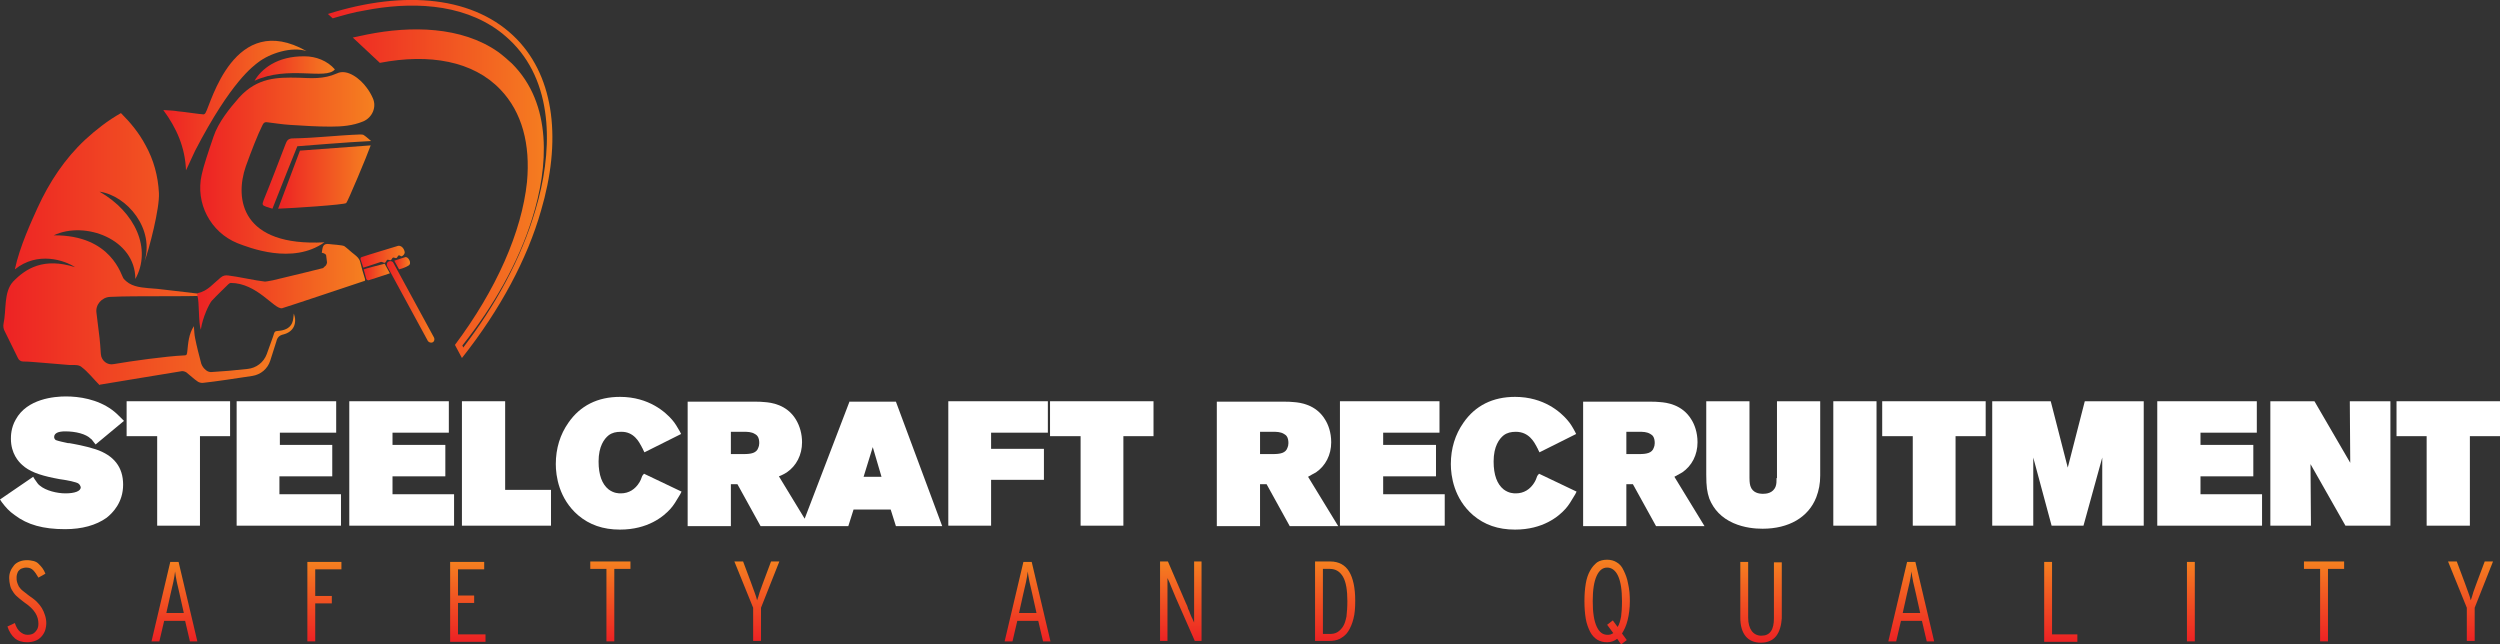 <?xml version="1.0" encoding="utf-8"?>
<!-- Generator: Adobe Illustrator 27.3.1, SVG Export Plug-In . SVG Version: 6.00 Build 0)  -->
<svg version="1.1" id="Layer_1" xmlns="http://www.w3.org/2000/svg" xmlns:xlink="http://www.w3.org/1999/xlink" x="0px" y="0px"
	 viewBox="0 0 572.6 147.6" style="enable-background:new 0 0 572.6 147.6;" xml:space="preserve">
<rect x="0" y="0" width="572.6" height="147.6" fill="#333333" stroke="none"/>
<style type="text/css">
	.st0{fill:#FFFFFF;}
	.st1{fill:url(#SVGID_1_);}
	.st2{fill:url(#SVGID_00000060713051058027481620000018010019617742174594_);}
	.st3{fill:url(#SVGID_00000110435194497361393470000003759337142669683635_);}
	.st4{fill:url(#SVGID_00000017475876910197303860000009901660019427512504_);}
	.st5{fill:url(#SVGID_00000067233435536864577180000018390898088513671324_);}
	.st6{fill:url(#SVGID_00000156565472391480770730000006818007938354922893_);}
	.st7{fill:url(#SVGID_00000120531905132429829740000012665199665085677494_);}
	.st8{fill:url(#SVGID_00000013895301378151846920000006233587368735654058_);}
	.st9{fill:url(#SVGID_00000153667647721365831830000007006757879812092299_);}
	.st10{fill:url(#SVGID_00000080169850380826215440000015462132477387355545_);}
	.st11{fill:url(#SVGID_00000117671981095388111570000003061177986656480932_);}
	.st12{fill:url(#SVGID_00000023997688723645896210000010628852743541261215_);}
	.st13{fill:url(#SVGID_00000178892710435207933460000016695830322574162607_);}
	.st14{fill:url(#SVGID_00000106145887854309767020000003525436591596385709_);}
	.st15{fill:url(#SVGID_00000026121008343192774850000015555582645819272634_);}
	.st16{fill:url(#SVGID_00000062189794091078405710000007393990477049664171_);}
	.st17{fill-rule:evenodd;clip-rule:evenodd;fill:url(#SVGID_00000088829451782183078920000012368294423583600575_);}
	.st18{fill:url(#SVGID_00000129925970969833547930000010104023561581891715_);}
	.st19{fill:url(#SVGID_00000153689947084986634030000015606991188391632055_);}
	.st20{fill:url(#SVGID_00000071539563302053854020000000577797381258100646_);}
	.st21{fill:url(#SVGID_00000075859542605091866250000015711193238336558000_);}
	.st22{fill:url(#SVGID_00000099634129557397820630000011590455072497943474_);}
	.st23{fill:url(#SVGID_00000110472728147430281660000002445959660540014732_);}
	.st24{fill:url(#SVGID_00000148623835674291526050000013770884753436336575_);}
	.st25{fill:url(#SVGID_00000138551000655074552800000011784146140473601428_);}
	.st26{fill:url(#SVGID_00000013167504976588927280000012034541690423820945_);}
	.st27{fill:url(#SVGID_00000105428083824388289760000002729043452415178144_);}
	.st28{fill:url(#SVGID_00000162313599838042203370000004580320059014466489_);}
</style>
<g>
	<g>
		<path class="st0" d="M13.1,99.1c0.4-0.2,1.1-0.3,1.8-0.3c2.5,0,4.8,0.6,5.9,1.7c0.2,0.1,0.3,0.3,0.7,0.8l0.4,0.5l6.5-5.4l-0.8-0.8
			c-0.6-0.6-1.1-1.1-1.9-1.7c-3.4-2.5-7.6-3.1-10.6-3.1c0,0,0,0,0,0c-2.6,0-8.9,0.5-11.5,5.3c-1.1,1.9-1.1,3.8-1.1,4.4
			c0,3.4,1.8,5.3,2.6,6c1.5,1.4,3.8,2.3,7.3,3c0.9,0.2,1.6,0.3,2.3,0.4c1.2,0.2,2.1,0.4,2.7,0.6c0.7,0.2,0.8,0.5,0.9,0.6
			c0,0,0,0.1,0.1,0.2c0,0.1,0.1,0.2,0.1,0.3c0,0.9-1.4,1.4-3.5,1.4c-1.9,0-4.5-0.6-5.9-1.8c-0.3-0.2-0.6-0.6-1.2-1.5l-0.3-0.5
			L0,114.4l0.4,0.6c0.9,1.2,1.7,2.1,3,3c2.9,2.2,6.5,3.2,11.5,3.2c0,0,0,0,0,0c3.9,0,7.1-0.9,9.5-2.6l0,0c1.4-1.1,3.8-3.5,3.8-7.6
			c0-4-2.1-6.7-6.3-8.1c-2.5-0.8-4.9-1.2-6-1.4l-0.3,0c-1-0.2-2.3-0.5-2.8-0.7c-0.2-0.1-0.4-0.4-0.4-0.7
			C12.4,99.6,12.7,99.3,13.1,99.1z"/>
		<polygon class="st0" points="29,99.9 36,99.9 36,120.4 45.8,120.4 45.8,99.9 52.7,99.9 52.7,91.9 29,91.9 		"/>
		<polygon class="st0" points="64,109.1 76.1,109.1 76.1,101.9 64.1,101.9 64.1,99.1 77,99.1 77,91.9 54.2,91.9 54.2,120.4 
			78.1,120.4 78.1,113.2 64,113.2 		"/>
		<polygon class="st0" points="89.9,109.1 102,109.1 102,101.9 89.9,101.9 89.9,99.1 102.8,99.1 102.8,91.9 80,91.9 80,120.4 
			104,120.4 104,113.2 89.9,113.2 		"/>
		<polygon class="st0" points="115.7,91.9 105.8,91.9 105.8,120.4 126.2,120.4 126.2,112.2 115.7,112.2 		"/>
		<path class="st0" d="M147.1,109c-0.3,0.8-0.4,1.1-0.6,1.4c-1,1.7-2.5,2.6-4.3,2.6c-0.5,0-1.6,0-2.8-0.9c-1.5-1.2-2.3-3.3-2.3-6.4
			c0-3.5,1.3-5.2,2.3-6c0.8-0.6,1.7-0.8,2.8-0.8c3-0.1,4.2,2.4,4.7,3.3c0.1,0.1,0.1,0.3,0.2,0.4c0.1,0.1,0.1,0.2,0.2,0.4l0.3,0.6
			l8.4-4.2l-0.3-0.6c-0.6-1-1-1.8-1.8-2.7c-1.4-1.6-5.2-5.2-11.9-5.2c-5.1,0-9.1,2-11.8,5.9c-1.9,2.7-2.9,5.9-2.9,9.5
			c0,2.7,0.7,7.9,5.1,11.7c2.6,2.2,5.7,3.3,9.6,3.3c6.4,0,10-3,11.6-4.8l0,0c0.7-0.8,1.2-1.6,2.2-3.3l0.3-0.6l-8.6-4.1L147.1,109z"
			/>
		<path class="st0" d="M194.6,91.9l-10.3,26.9l-5.9-9.7c0.8-0.3,1.3-0.6,1.8-0.9c2.2-1.5,3.5-4,3.5-6.9c0-1.9-0.5-3.7-1.4-5.2
			c-2.1-3.5-5.8-3.9-7.1-4c-0.8-0.1-1.6-0.1-2.4-0.1h-15.3v28.5h9.9v-9.6h1.5l5.3,9.6h9.5h1.6h9l1.2-3.8h8.5l1.2,3.8h10.6
			l-10.6-28.5H194.6z M201.9,109.2h-4.1l2.1-6.8L201.9,109.2z M167.4,98.9h2.9c0.9,0,1.8,0,2.6,0.5c0,0,0.4,0.2,0.6,0.5
			c0.3,0.4,0.4,1,0.4,1.6c0,0.4-0.1,0.8-0.2,1c-0.4,1.3-1.7,1.5-3.4,1.5h-2.9V98.9z"/>
		<polygon class="st0" points="217.2,120.4 227,120.4 227,109.9 239.1,109.9 239.1,102.8 227,102.8 227,99.1 240,99.1 240,91.9 
			217.2,91.9 		"/>
		<polygon class="st0" points="240.5,99.9 247.5,99.9 247.5,120.4 257.3,120.4 257.3,99.9 264.2,99.9 264.2,91.9 240.5,91.9 		"/>
		<path class="st0" d="M301.4,108.2c2.2-1.5,3.5-4,3.5-6.9c0-2.3-0.7-4.1-1.4-5.2c-2.1-3.5-5.8-3.9-7.1-4c-0.8-0.1-1.6-0.1-2.4-0.1
			h-15.3v28.5h9.9v-9.6h1.5l5.3,9.6h11.1l-6.9-11.3C300.4,108.7,300.9,108.5,301.4,108.2z M288.6,98.9h2.9c0.9,0,1.8,0,2.6,0.5
			c0.1,0.1,0.4,0.2,0.6,0.5c0.3,0.4,0.4,1,0.4,1.6c0,0.4-0.1,0.8-0.2,1c-0.4,1.3-1.7,1.5-3.4,1.5h-2.9V98.9z"/>
		<polygon class="st0" points="316.8,109.1 328.9,109.1 328.9,101.9 316.8,101.9 316.8,99.1 329.7,99.1 329.7,91.9 306.9,91.9 
			306.9,120.4 330.9,120.4 330.9,113.2 316.8,113.2 		"/>
		<path class="st0" d="M352.1,109c-0.3,0.8-0.4,1.1-0.6,1.4c-1,1.7-2.5,2.6-4.3,2.6c-0.5,0-1.6,0-2.8-0.9c-1.5-1.2-2.3-3.3-2.3-6.4
			c0-3.5,1.3-5.2,2.3-6c0.8-0.6,1.7-0.8,2.8-0.8c3,0,4.2,2.4,4.7,3.3c0.1,0.1,0.1,0.3,0.2,0.4c0.1,0.1,0.1,0.2,0.2,0.4l0.3,0.6
			l8.4-4.2l-0.3-0.6c-0.6-1.1-1-1.8-1.8-2.7c-1.4-1.6-5.2-5.2-11.9-5.2c-5.1,0-9.1,2-11.8,5.9c-1.9,2.7-2.9,5.9-2.9,9.5
			c0,2.7,0.7,7.9,5.1,11.7c2.6,2.2,5.7,3.3,9.6,3.3c6.4,0,10-3,11.6-4.8l0,0c0.7-0.8,1.2-1.6,2.2-3.3l0.3-0.6l-8.6-4.1L352.1,109z"
			/>
		<path class="st0" d="M385.3,108.2c2.2-1.5,3.5-4,3.5-6.9c0-2.3-0.7-4.1-1.4-5.2c-2.1-3.5-5.8-3.9-7.1-4c-0.8-0.1-1.6-0.1-2.4-0.1
			h-15.3v28.5h9.9v-9.6h1.5l5.3,9.6h11.1l-6.9-11.3C384.4,108.7,384.8,108.5,385.3,108.2z M372.5,98.9h2.9c0.9,0,1.8,0,2.6,0.5
			c0.1,0.1,0.4,0.2,0.6,0.5c0.3,0.4,0.4,1,0.4,1.6c0,0.4-0.1,0.8-0.2,1c-0.4,1.3-1.7,1.5-3.4,1.5h-2.9V98.9z"/>
		<path class="st0" d="M406.9,109.5c0,0.8,0,1.3-0.2,1.9c-0.6,1.6-2.2,1.7-2.9,1.7c-0.9,0-2.4-0.2-2.9-1.8c-0.2-0.7-0.2-1.5-0.2-1.9
			V91.9h-9.9v16.8c0,2.8,0.2,4,0.7,5.5c1,2.5,2.8,4.4,5.5,5.6c2.5,1.1,5,1.3,6.7,1.3c6,0,10.5-2.6,12.3-7.2l0,0
			c0.6-1.6,0.9-3.1,0.9-5V91.9h-9.9V109.5z"/>
		<rect x="419.9" y="91.9" class="st0" width="9.9" height="28.5"/>
		<polygon class="st0" points="431.1,99.9 438.1,99.9 438.1,120.4 447.9,120.4 447.9,99.9 454.8,99.9 454.8,91.9 431.1,91.9 		"/>
		<polygon class="st0" points="473.6,107.1 469.7,91.9 456.3,91.9 456.3,120.4 465.7,120.4 465.7,104.8 469.9,120.4 477.2,120.4 
			481.5,104.8 481.5,120.4 491,120.4 491,91.9 477.5,91.9 		"/>
		<polygon class="st0" points="504,109.1 516.1,109.1 516.1,101.9 504,101.9 504,99.1 516.9,99.1 516.9,91.9 494.1,91.9 
			494.1,120.4 518.1,120.4 518.1,113.2 504,113.2 		"/>
		<polygon class="st0" points="538.3,106 530.1,91.9 520,91.9 520,120.4 529.3,120.4 529.2,106.3 537.2,120.4 547.5,120.4 
			547.5,91.9 538.2,91.9 		"/>
		<polygon class="st0" points="548.9,91.9 548.9,99.9 555.8,99.9 555.8,120.4 565.7,120.4 565.7,99.9 572.6,99.9 572.6,91.9 		"/>
	</g>
	<g>
		<g>
			<linearGradient id="SVGID_1_" gradientUnits="userSpaceOnUse" x1="6.133" y1="147.154" x2="6.133" y2="128.346">
				<stop  offset="0" style="stop-color:#ED2224"/>
				<stop  offset="1" style="stop-color:#F58020"/>
			</linearGradient>
			<path class="st1" d="M10.6,142.7c0,0.6-0.1,1.2-0.3,1.8c-0.2,0.5-0.5,1-0.9,1.4c-0.4,0.4-0.8,0.7-1.4,0.9
				c-0.5,0.2-1.2,0.3-1.8,0.3c-1.1,0-2.1-0.3-2.8-0.9c-0.7-0.6-1.3-1.5-1.7-2.7l1.7-0.8c0.3,0.9,0.7,1.6,1.2,2s1,0.7,1.7,0.7
				c0.8,0,1.4-0.2,1.8-0.7c0.5-0.5,0.7-1.1,0.7-1.8c0-0.9-0.2-1.7-0.7-2.5s-1.3-1.6-2.5-2.4c-0.6-0.5-1.2-0.9-1.6-1.3
				c-0.5-0.4-0.8-0.8-1.1-1.3c-0.3-0.4-0.5-0.9-0.6-1.4c-0.1-0.5-0.2-1-0.2-1.6c0-0.6,0.1-1.1,0.3-1.6c0.2-0.5,0.5-0.9,0.8-1.3
				c0.3-0.4,0.8-0.7,1.3-0.9c0.5-0.2,1.1-0.3,1.7-0.3c0.6,0,1,0.1,1.5,0.2c0.4,0.1,0.8,0.3,1.1,0.6c0.3,0.3,0.6,0.6,0.9,1
				c0.3,0.4,0.5,0.8,0.7,1.3l-1.6,0.9c-0.4-0.7-0.8-1.3-1.2-1.7C7.2,130.2,6.7,130,6,130c-0.4,0-0.7,0.1-1,0.2
				c-0.3,0.1-0.5,0.3-0.7,0.5c-0.2,0.2-0.3,0.5-0.4,0.8c-0.1,0.3-0.1,0.6-0.1,0.8c0,0.4,0,0.7,0.1,1c0.1,0.3,0.2,0.6,0.4,1
				c0.2,0.3,0.5,0.7,0.9,1c0.4,0.3,0.9,0.7,1.4,1.1c0.7,0.5,1.3,0.9,1.8,1.4c0.5,0.5,0.9,1,1.2,1.5c0.3,0.5,0.5,1,0.7,1.6
				C10.5,141.5,10.6,142.1,10.6,142.7z"/>
		</g>
		<g>
			
				<linearGradient id="SVGID_00000000219741583137617810000009814827003067009424_" gradientUnits="userSpaceOnUse" x1="40.106" y1="146.868" x2="40.106" y2="128.631">
				<stop  offset="0" style="stop-color:#ED2224"/>
				<stop  offset="1" style="stop-color:#F58020"/>
			</linearGradient>
			<path style="fill:url(#SVGID_00000000219741583137617810000009814827003067009424_);" d="M43.5,146.9l-1.1-4.7h-4.8l-1.1,4.7
				h-1.8l4.3-18.2h1.9l4.3,18.2H43.5z M41.1,135.9c-0.2-0.9-0.4-1.8-0.6-2.6c-0.2-0.9-0.3-1.7-0.4-2.4c-0.1,0.7-0.2,1.5-0.4,2.4
				c-0.2,0.9-0.4,1.8-0.6,2.6l-1,4.5h4L41.1,135.9z"/>
		</g>
		<g>
			
				<linearGradient id="SVGID_00000176746326314795646790000014655994754306957957_" gradientUnits="userSpaceOnUse" x1="74.287" y1="146.868" x2="74.287" y2="128.631">
				<stop  offset="0" style="stop-color:#ED2224"/>
				<stop  offset="1" style="stop-color:#F58020"/>
			</linearGradient>
			<path style="fill:url(#SVGID_00000176746326314795646790000014655994754306957957_);" d="M72.2,130.3v6.2H76v1.7h-3.8v8.7h-1.8
				v-18.2h7.8v1.7H72.2z"/>
		</g>
		<g>
			
				<linearGradient id="SVGID_00000018218202900723380260000010851318341304007584_" gradientUnits="userSpaceOnUse" x1="107.139" y1="146.868" x2="107.139" y2="128.631">
				<stop  offset="0" style="stop-color:#ED2224"/>
				<stop  offset="1" style="stop-color:#F58020"/>
			</linearGradient>
			<path style="fill:url(#SVGID_00000018218202900723380260000010851318341304007584_);" d="M103.1,146.9v-18.2h7.8v1.7h-6v6h3.7
				v1.7h-3.7v7.2h6.3v1.7H103.1z"/>
		</g>
		<g>
			
				<linearGradient id="SVGID_00000178165495709261477320000000461279836536033938_" gradientUnits="userSpaceOnUse" x1="139.859" y1="146.868" x2="139.859" y2="128.631">
				<stop  offset="0" style="stop-color:#ED2224"/>
				<stop  offset="1" style="stop-color:#F58020"/>
			</linearGradient>
			<path style="fill:url(#SVGID_00000178165495709261477320000000461279836536033938_);" d="M140.7,130.3v16.6h-1.8v-16.6h-3.7v-1.7
				h9.2v1.7H140.7z"/>
		</g>
		<g>
			
				<linearGradient id="SVGID_00000016059846352386083200000000182156816996959141_" gradientUnits="userSpaceOnUse" x1="173.387" y1="146.868" x2="173.387" y2="128.631">
				<stop  offset="0" style="stop-color:#ED2224"/>
				<stop  offset="1" style="stop-color:#F58020"/>
			</linearGradient>
			<path style="fill:url(#SVGID_00000016059846352386083200000000182156816996959141_);" d="M174.3,139.2v7.6h-1.8v-7.6l-4.3-10.6h2
				l1.8,4.8c0.3,0.7,0.5,1.5,0.8,2.2c0.3,0.8,0.5,1.4,0.6,1.9c0.2-0.5,0.4-1.2,0.6-1.9c0.3-0.7,0.5-1.5,0.8-2.2l1.8-4.8h1.9
				L174.3,139.2z"/>
		</g>
		<g>
			
				<linearGradient id="SVGID_00000168821843554065435640000016844618585284807867_" gradientUnits="userSpaceOnUse" x1="235.468" y1="146.868" x2="235.468" y2="128.631">
				<stop  offset="0" style="stop-color:#ED2224"/>
				<stop  offset="1" style="stop-color:#F58020"/>
			</linearGradient>
			<path style="fill:url(#SVGID_00000168821843554065435640000016844618585284807867_);" d="M238.9,146.9l-1.1-4.7h-4.8l-1.1,4.7
				h-1.8l4.3-18.2h1.9l4.3,18.2H238.9z M236.4,135.9c-0.2-0.9-0.4-1.8-0.6-2.6c-0.2-0.9-0.3-1.7-0.4-2.4c-0.1,0.7-0.2,1.5-0.4,2.4
				c-0.2,0.9-0.4,1.8-0.6,2.6l-1,4.5h4L236.4,135.9z"/>
		</g>
		<g>
			
				<linearGradient id="SVGID_00000173119726448824966150000009748995085071260337_" gradientUnits="userSpaceOnUse" x1="270.514" y1="146.868" x2="270.514" y2="128.631">
				<stop  offset="0" style="stop-color:#ED2224"/>
				<stop  offset="1" style="stop-color:#F58020"/>
			</linearGradient>
			<path style="fill:url(#SVGID_00000173119726448824966150000009748995085071260337_);" d="M273.7,146.9l-4.4-10
				c-0.3-0.8-0.7-1.6-1-2.4c-0.3-0.8-0.6-1.5-0.9-2.1c0,0.2,0,0.4,0,0.7c0,0.3,0,0.6,0,0.9c0,0.3,0,0.7,0,1s0,0.6,0,0.9v10.9h-1.7
				v-18.2h1.8l4.1,9.5c0.2,0.4,0.4,0.8,0.5,1.3c0.2,0.4,0.4,0.8,0.5,1.2c0.2,0.4,0.3,0.8,0.5,1.1c0.1,0.3,0.3,0.6,0.4,0.9
				c0-0.2,0-0.4,0-0.7c0-0.3,0-0.6,0-0.9c0-0.3,0-0.7,0-1s0-0.6,0-0.9v-10.5h1.7v18.2H273.7z"/>
		</g>
		<g>
			
				<linearGradient id="SVGID_00000069364305747540654560000017582227236932751800_" gradientUnits="userSpaceOnUse" x1="305.747" y1="146.868" x2="305.747" y2="128.631">
				<stop  offset="0" style="stop-color:#ED2224"/>
				<stop  offset="1" style="stop-color:#F58020"/>
			</linearGradient>
			<path style="fill:url(#SVGID_00000069364305747540654560000017582227236932751800_);" d="M310.4,137.6c0,1.6-0.1,3-0.4,4.1
				c-0.3,1.2-0.7,2.1-1.2,2.9c-0.5,0.8-1.2,1.3-1.9,1.7c-0.8,0.4-1.6,0.5-2.5,0.5h-3.2v-18.2h3.5c1.9,0,3.4,0.8,4.3,2.3
				C309.9,132.4,310.4,134.6,310.4,137.6z M308.6,137.7c0-2.5-0.3-4.4-1-5.6c-0.7-1.2-1.7-1.8-3-1.8h-1.6v14.9h1.6
				c0.6,0,1.2-0.1,1.7-0.4s0.9-0.7,1.3-1.3c0.4-0.6,0.6-1.4,0.8-2.3C308.5,140.2,308.6,139.1,308.6,137.7z"/>
		</g>
		<g>
			
				<linearGradient id="SVGID_00000083796059664774043020000002683199089553178531_" gradientUnits="userSpaceOnUse" x1="368.061" y1="147.648" x2="368.061" y2="128.346">
				<stop  offset="0" style="stop-color:#ED2224"/>
				<stop  offset="1" style="stop-color:#F58020"/>
			</linearGradient>
			<path style="fill:url(#SVGID_00000083796059664774043020000002683199089553178531_);" d="M373.3,137.7c0,1.6-0.2,3.1-0.5,4.3
				c-0.3,1.3-0.8,2.3-1.3,3.1l1.1,1.5l-1.3,1l-0.9-1.3c-0.6,0.5-1.4,0.8-2.3,0.8s-1.6-0.2-2.3-0.6c-0.6-0.4-1.2-1-1.6-1.8
				c-0.4-0.8-0.8-1.8-1-3c-0.2-1.2-0.3-2.5-0.3-4s0.1-2.8,0.3-4c0.2-1.2,0.5-2.1,1-3s1-1.4,1.6-1.9c0.6-0.4,1.4-0.6,2.3-0.6
				c0.8,0,1.6,0.2,2.2,0.6c0.7,0.4,1.2,1,1.6,1.9c0.4,0.8,0.8,1.8,1,3C373.2,135,373.3,136.3,373.3,137.7z M371.5,137.7
				c0-2.6-0.3-4.5-0.9-5.8c-0.6-1.3-1.5-1.9-2.5-1.9c-1,0-1.8,0.6-2.4,1.9s-0.9,3.2-0.9,5.8c0,2.6,0.3,4.5,0.9,5.8
				c0.6,1.3,1.4,1.9,2.5,1.9c0.5,0,0.9-0.1,1.3-0.4l-1.4-1.9l1.3-1l1.1,1.5c0.4-0.6,0.6-1.4,0.8-2.4
				C371.4,140.4,371.5,139.2,371.5,137.7z"/>
		</g>
		<g>
			
				<linearGradient id="SVGID_00000142897495667660473090000012991841436975574201_" gradientUnits="userSpaceOnUse" x1="403.286" y1="147.154" x2="403.286" y2="128.631">
				<stop  offset="0" style="stop-color:#ED2224"/>
				<stop  offset="1" style="stop-color:#F58020"/>
			</linearGradient>
			<path style="fill:url(#SVGID_00000142897495667660473090000012991841436975574201_);" d="M406.8,145.7c-0.8,1-2,1.5-3.5,1.5
				c-1.5,0-2.7-0.5-3.5-1.5c-0.8-1-1.2-2.4-1.2-4.2v-12.8h1.8v12.8c0,1.3,0.3,2.3,0.8,3c0.5,0.7,1.3,1.1,2.2,1.1c1,0,1.7-0.3,2.2-1
				c0.5-0.7,0.7-1.7,0.7-3v-12.8h1.8v12.8C408,143.2,407.6,144.7,406.8,145.7z"/>
		</g>
		<g>
			
				<linearGradient id="SVGID_00000076562722812315019050000007917005117910891710_" gradientUnits="userSpaceOnUse" x1="437.873" y1="146.868" x2="437.873" y2="128.631">
				<stop  offset="0" style="stop-color:#ED2224"/>
				<stop  offset="1" style="stop-color:#F58020"/>
			</linearGradient>
			<path style="fill:url(#SVGID_00000076562722812315019050000007917005117910891710_);" d="M441.3,146.9l-1.1-4.7h-4.8l-1.1,4.7
				h-1.8l4.3-18.2h1.9l4.3,18.2H441.3z M438.8,135.9c-0.2-0.9-0.4-1.8-0.6-2.6c-0.2-0.9-0.3-1.7-0.4-2.4c-0.1,0.7-0.2,1.5-0.4,2.4
				c-0.2,0.9-0.4,1.8-0.6,2.6l-1,4.5h4L438.8,135.9z"/>
		</g>
		<g>
			
				<linearGradient id="SVGID_00000044897788404386178150000000959606735635515581_" gradientUnits="userSpaceOnUse" x1="471.975" y1="146.868" x2="471.975" y2="128.631">
				<stop  offset="0" style="stop-color:#ED2224"/>
				<stop  offset="1" style="stop-color:#F58020"/>
			</linearGradient>
			<path style="fill:url(#SVGID_00000044897788404386178150000000959606735635515581_);" d="M468.2,146.9v-18.2h1.8v16.6h5.8v1.7
				H468.2z"/>
		</g>
		<g>
			
				<linearGradient id="SVGID_00000052080756770790157750000008700244988398349192_" gradientUnits="userSpaceOnUse" x1="501.817" y1="146.868" x2="501.817" y2="128.631">
				<stop  offset="0" style="stop-color:#ED2224"/>
				<stop  offset="1" style="stop-color:#F58020"/>
			</linearGradient>
			<path style="fill:url(#SVGID_00000052080756770790157750000008700244988398349192_);" d="M500.9,146.9v-18.2h1.8v18.2H500.9z"/>
		</g>
		<g>
			
				<linearGradient id="SVGID_00000006669840619496086810000010558004689915700146_" gradientUnits="userSpaceOnUse" x1="532.313" y1="146.868" x2="532.313" y2="128.631">
				<stop  offset="0" style="stop-color:#ED2224"/>
				<stop  offset="1" style="stop-color:#F58020"/>
			</linearGradient>
			<path style="fill:url(#SVGID_00000006669840619496086810000010558004689915700146_);" d="M533.2,130.3v16.6h-1.8v-16.6h-3.7v-1.7
				h9.2v1.7H533.2z"/>
		</g>
		<g>
			
				<linearGradient id="SVGID_00000009566631553837534440000005388877001422105480_" gradientUnits="userSpaceOnUse" x1="565.841" y1="146.868" x2="565.841" y2="128.631">
				<stop  offset="0" style="stop-color:#ED2224"/>
				<stop  offset="1" style="stop-color:#F58020"/>
			</linearGradient>
			<path style="fill:url(#SVGID_00000009566631553837534440000005388877001422105480_);" d="M566.8,139.2v7.6H565v-7.6l-4.3-10.6h2
				l1.8,4.8c0.3,0.7,0.5,1.5,0.8,2.2c0.3,0.8,0.5,1.4,0.6,1.9c0.2-0.5,0.4-1.2,0.6-1.9c0.3-0.7,0.5-1.5,0.8-2.2l1.8-4.8h1.9
				L566.8,139.2z"/>
		</g>
	</g>
	<g>
		
			<linearGradient id="SVGID_00000106832145479175484170000000936569666893984652_" gradientUnits="userSpaceOnUse" x1="75.109" y1="40.998" x2="126.527" y2="40.998">
			<stop  offset="0" style="stop-color:#ED2224"/>
			<stop  offset="1" style="stop-color:#F58020"/>
		</linearGradient>
		<path style="fill-rule:evenodd;clip-rule:evenodd;fill:url(#SVGID_00000106832145479175484170000000936569666893984652_);" d="
			M118.4,9c-9.5-9.8-25.6-11.4-43.3-5.8l1.1,1c2.4-0.7,4.8-1.4,7.3-1.8c10.2-2,22-1.8,30.8,4.7c1.1,0.8,2.2,1.8,3.2,2.8
			c9.7,10,8.9,25.6,5.2,38c-3.3,11.4-9.4,22.3-16.6,31.7l-0.2-0.5l0.1-0.1c6.9-8.7,12.7-18.7,15.9-29c3.7-11.7,4.7-26.2-4.7-35.5
			c-1-0.9-2-1.8-3.1-2.6c-8.4-5.9-20-6-30-4c-1.1,0.2-2.2,0.5-3.3,0.7l6.2,5.8c11.4-2.2,21.4-0.4,27.6,6.1c5,5.2,6.9,12.6,6.1,21.2
			c-1.2,11.4-7,24.6-16.5,37.3l1.6,3c8.8-11.1,15-22.8,18.1-33.7C128.6,32.4,127.1,18,118.4,9z"/>
		<g>
			
				<linearGradient id="SVGID_00000159456264111228583420000006383982098974304698_" gradientUnits="userSpaceOnUse" x1="0.661" y1="57.013" x2="67.741" y2="57.013">
				<stop  offset="0" style="stop-color:#ED2224"/>
				<stop  offset="1" style="stop-color:#F58020"/>
			</linearGradient>
			<path style="fill:url(#SVGID_00000159456264111228583420000006383982098974304698_);" d="M22.8,88.2c-1.4-1.4-2.6-3-4.2-4.2
				c-0.6-0.5-1.8-0.4-2.7-0.4c-2-0.2-4-0.3-6-0.5c-1.5-0.1-3.1-0.3-4.6-0.3c-0.5,0-1-0.3-1.2-0.8c-1-2.1-2.1-4.2-3.1-6.3
				c-0.2-0.4-0.3-1-0.2-1.5c0.7-3.2,0-7.3,2.2-9.7c2.9-3,7-5.6,14.2-3.3c-2.4-1.6-8.6-3.7-13.8,0.5c1.1-5.2,3.8-11,5.2-14.1
				c2.7-5.9,6.2-11.2,10.9-15.6c2.5-2.3,5.2-4.4,8.2-6.1c2.2,2.2,4.1,4.5,5.6,7.3c1.9,3.4,2.9,7.1,3.1,11c0.2,3.4-2.2,12.8-3.4,16
				c2.6-7.7-3.9-15.4-10.2-16.3c8.2,4.7,12,13.1,8.2,20c0-9.1-11.5-13.4-18.7-10c13.4-0.1,15.5,9.4,16,9.9c1.5,1.8,3.6,2,5.7,2.2
				c1.4,0.1,2.7,0.2,4.1,0.4c1.8,0.2,7.6,0.9,9.4,1.1c0.2,0,0.4,0.1,0.6,0.2c-6.3,0.3-16.6,0-22.9,0.3c-1.9,0.1-3.4,1.8-3.1,3.7
				c0.2,1.9,0.5,3.8,0.7,5.7c0.1,0.7,0.2,2.3,0.3,3.7c0.1,1.5,1.5,2.6,2.9,2.3c4.1-0.7,11.9-1.8,16.2-2c0.7,0,0.6-0.4,0.7-0.9
				c0.2-1.9,0.3-3.9,1.5-5.8c0.1,1,0.1,1.9,0.3,2.8c0.4,2,0.9,3.9,1.4,5.8c0.2,0.6,0.6,1.1,1.1,1.5c0.3,0.3,1,0.5,1.4,0.4
				c2-0.1,5.5-0.4,8.1-0.7c2-0.2,3.7-1.5,4.4-3.4c0.5-1.4,1.1-3,1.4-3.9c0.1-0.2,0.1-0.4,0.2-0.6c0.1-0.5,0.3-0.8,0.9-0.8
				c1.4-0.1,2.7-0.5,3.3-1.8c0.3-0.7,0.3-1.5,0.4-2.2c0.8,2.2,0,4.2-2.4,4.8c-0.9,0.2-1.4,0.7-1.6,1.6c-0.3,0.9-0.9,2.8-1.4,4.4
				c-0.6,1.9-2.2,3.2-4.1,3.5c-3.3,0.5-8.5,1.3-11.4,1.6c-0.4,0-0.8-0.1-1.1-0.3c-0.9-0.6-1.7-1.4-2.6-2.1c-0.3-0.2-0.7-0.3-1-0.3
				c-6.3,1-12.6,2.1-18.8,3.1c0,0,0,0-0.1,0.1C22.9,88.3,22.9,88.3,22.8,88.2z"/>
		</g>
		<g>
			
				<linearGradient id="SVGID_00000134247206816991562060000011711982485443218329_" gradientUnits="userSpaceOnUse" x1="45.755" y1="37.354" x2="85.677" y2="37.354">
				<stop  offset="0" style="stop-color:#ED2224"/>
				<stop  offset="1" style="stop-color:#F58020"/>
			</linearGradient>
			<path style="fill:url(#SVGID_00000134247206816991562060000011711982485443218329_);" d="M74.3,55.5c-19,1-20.6-9.9-18-17.4
				c1.3-3.6,2.7-7.2,3.8-9.4c0.2-0.4,0.4-0.8,1.1-0.7c1.7,0.2,3.5,0.5,5.2,0.6c3.1,0.2,6.2,0.4,9.3,0.4c2.6,0,5.1-0.2,7.5-1.2
				c2.1-0.9,3.1-3.3,2.2-5.3c-0.4-0.9-0.8-1.6-1.4-2.4c-1.5-2.1-4.5-4.4-6.8-3.3c-3.1,1.4-6,1.1-8.9,1c-4.7-0.1-9.3-0.1-13.5,4.5
				c-2.2,2.5-4.8,5.7-5.9,9c-1.2,3.5-2.3,6.8-2.7,8.7c-1.5,6.5,2,13.2,8.2,15.7C57,56.7,67,60.7,74.3,55.5z"/>
		</g>
		<g>
			
				<linearGradient id="SVGID_00000019645104967741294030000009509832642503840959_" gradientUnits="userSpaceOnUse" x1="37.382" y1="24.171" x2="70.154" y2="24.171">
				<stop  offset="0" style="stop-color:#ED2224"/>
				<stop  offset="1" style="stop-color:#F58020"/>
			</linearGradient>
			<path style="fill:url(#SVGID_00000019645104967741294030000009509832642503840959_);" d="M70.2,11.7c-3.4-1.1-8.4,0.5-11.1,2.6
				c-1,0.8-6.1,4.2-14.4,20.2c-0.7,1.4-1.3,2.9-2.1,4.5c-0.2-5.2-2.1-9.6-5.2-13.8c1.3,0.1,2.3,0.1,3.4,0.3c1.3,0.1,4.5,0.6,5.8,0.7
				c0.2,0,0.4-0.2,0.5-0.4C48.3,23.8,53.6,2.3,70.2,11.7z"/>
		</g>
		<g>
			
				<linearGradient id="SVGID_00000150814455210316176710000015199691391857894847_" gradientUnits="userSpaceOnUse" x1="63.724" y1="40.528" x2="84.899" y2="40.528">
				<stop  offset="0" style="stop-color:#ED2224"/>
				<stop  offset="1" style="stop-color:#F58020"/>
			</linearGradient>
			<path style="fill:url(#SVGID_00000150814455210316176710000015199691391857894847_);" d="M63.7,47.8c1-2.6,5-13.3,5-13.3
				s15-1.1,16.2-1.2c-0.8,2.3-5.3,13-5.6,13.2C79,46.9,66.7,47.7,63.7,47.8z"/>
		</g>
		<g>
			
				<linearGradient id="SVGID_00000112620037134982250580000005878493495172522159_" gradientUnits="userSpaceOnUse" x1="58.28" y1="15.681" x2="76.652" y2="15.681">
				<stop  offset="0" style="stop-color:#ED2224"/>
				<stop  offset="1" style="stop-color:#F58020"/>
			</linearGradient>
			<path style="fill:url(#SVGID_00000112620037134982250580000005878493495172522159_);" d="M76.7,15.9c-2.1,2.5-10.7-1-18.4,2.6
				c1.5-2.6,5.1-5.7,11.5-5.6C72.3,12.9,75,13.9,76.7,15.9z"/>
		</g>
		<g>
			
				<linearGradient id="SVGID_00000007423950829447741730000010394851540894127035_" gradientUnits="userSpaceOnUse" x1="60.089" y1="39.319" x2="84.925" y2="39.319">
				<stop  offset="0" style="stop-color:#ED2224"/>
				<stop  offset="1" style="stop-color:#F58020"/>
			</linearGradient>
			<path style="fill:url(#SVGID_00000007423950829447741730000010394851540894127035_);" d="M68.1,33.5c0,0,12.3-1,16.9-1.2
				c-0.5-0.4-1-0.9-1.6-1.3c-0.2-0.2-0.6-0.2-0.9-0.2c-5.5,0.2-9.9,0.8-15.4,0.9c-1.1,0-1.4,0.5-1.7,1.3c-1.1,2.9-3.8,9.9-5,12.8
				c-0.4,1.1-0.4,1.2,0.7,1.6c0.4,0.1,0.9,0.3,1.3,0.4C64.1,43.4,68.1,33.5,68.1,33.5z"/>
		</g>
		<g>
			
				<linearGradient id="SVGID_00000024692025054939986750000015550888800127076262_" gradientUnits="userSpaceOnUse" x1="88.64" y1="69.098" x2="99.537" y2="69.098">
				<stop  offset="0" style="stop-color:#ED2224"/>
				<stop  offset="1" style="stop-color:#F58020"/>
			</linearGradient>
			<path style="fill:url(#SVGID_00000024692025054939986750000015550888800127076262_);" d="M98,78.1l-9.3-17.1
				c-0.2-0.4-0.1-0.9,0.3-1.1l0,0c0.4-0.2,0.9-0.1,1.1,0.3l9.3,17.1c0.2,0.4,0.1,0.9-0.3,1.1l0,0C98.7,78.6,98.2,78.4,98,78.1z"/>
		</g>
		<g>
			
				<linearGradient id="SVGID_00000070084750049787745030000011583977152332470463_" gradientUnits="userSpaceOnUse" x1="45.105" y1="65.734" x2="83.642" y2="65.734">
				<stop  offset="0" style="stop-color:#ED2224"/>
				<stop  offset="1" style="stop-color:#F58020"/>
			</linearGradient>
			<path style="fill:url(#SVGID_00000070084750049787745030000011583977152332470463_);" d="M83.6,63.9c-0.4-1.3-0.8-2.6-1.1-3.9
				c-0.2-0.8-0.7-1.2-1.3-1.7c-0.8-0.6-1.5-1.3-2.3-1.9c-0.4-0.3-3-0.4-3.5-0.5c-1.5-0.2-1.5,0.7-1.7,2c0.3,0,1,0.3,1,0.6
				c0.1,0.6,0.1,1,0.2,1.6c0,0.2-0.1,0.4-0.2,0.6c-0.1,0.2-0.3,0.3-0.4,0.4c-0.1,0.1-0.2,0.2-0.3,0.3c-0.3,0.1-7.3,1.8-11.5,2.8
				c-1,0.2-1.7,0.3-1.8,0.3c-2-0.2-6.5-1.2-8.4-1.4c-0.7-0.1-1.2,0-1.8,0.5c-1.6,1.3-3,3.1-5.1,3.5c-0.1,0-0.3,0.4-0.2,0.6
				c0.5,1.4,0.2,6.2,0.8,7.8c0.4-2.8,1.9-5.9,2.5-6.6c1.2-1.3,2.5-2.5,3.8-3.8c0.1-0.1,0.4-0.3,0.5-0.3c6.1,0,10,6.1,11.8,5.8
				c0.8-0.2,18.4-6.1,18.7-6.2C83.5,64.4,83.7,64.3,83.6,63.9z"/>
		</g>
		<g>
			
				<linearGradient id="SVGID_00000055698364406443610660000015571850144597562242_" gradientUnits="userSpaceOnUse" x1="82.55" y1="58.838" x2="92.829" y2="58.838">
				<stop  offset="0" style="stop-color:#ED2224"/>
				<stop  offset="1" style="stop-color:#F58020"/>
			</linearGradient>
			<path style="fill:url(#SVGID_00000055698364406443610660000015571850144597562242_);" d="M83.1,58.8c-0.5,0.1-0.6,0.3-0.5,0.7
				c0.2,0.5,0.6,1.8,0.6,1.8s2.3-0.7,4-1.3c0.3-0.1,0.6,0.2,0.9,0.2c0.3-0.1,0.4-0.6,0.6-0.7c0.2-0.1,0.6,0.2,0.8,0.1
				c0.2-0.1,0.3-0.5,0.5-0.6c0.2-0.1,0.6,0.2,0.8,0.1c0.2-0.1,0.3-0.5,0.5-0.6c0.2-0.1,0.6,0.3,0.7,0.2c0.3-0.1,0.7-0.5,0.7-0.9
				c-0.1-0.8-0.7-1.6-1.5-1.5C90.9,56.4,83.9,58.5,83.1,58.8z"/>
		</g>
		<g>
			
				<linearGradient id="SVGID_00000081608198510368610460000003888863960200114331_" gradientUnits="userSpaceOnUse" x1="83.302" y1="62.245" x2="89.27" y2="62.245">
				<stop  offset="0" style="stop-color:#ED2224"/>
				<stop  offset="1" style="stop-color:#F58020"/>
			</linearGradient>
			<path style="fill:url(#SVGID_00000081608198510368610460000003888863960200114331_);" d="M88.1,60.4c-1.5,0.4-4,1-4.8,1.3
				c0.2,0.7,0.4,1.4,0.6,2.2c0.1,0.2,0.3,0.3,0.5,0.3c1-0.3,3.4-1.1,4.9-1.6L88.1,60.4z"/>
		</g>
		
			<linearGradient id="SVGID_00000052816924038548323300000012963841460523400372_" gradientUnits="userSpaceOnUse" x1="90.273" y1="60.286" x2="93.81" y2="60.286">
			<stop  offset="0" style="stop-color:#ED2224"/>
			<stop  offset="1" style="stop-color:#F58020"/>
		</linearGradient>
		<path style="fill:url(#SVGID_00000052816924038548323300000012963841460523400372_);" d="M91.4,61.7c0.7-0.2,1.6-0.5,2.2-0.9
			c0.8-0.5-0.1-2.1-0.8-1.9c-0.3,0.1-1.6,0.5-2.5,0.8L91.4,61.7z"/>
	</g>
</g>
</svg>
